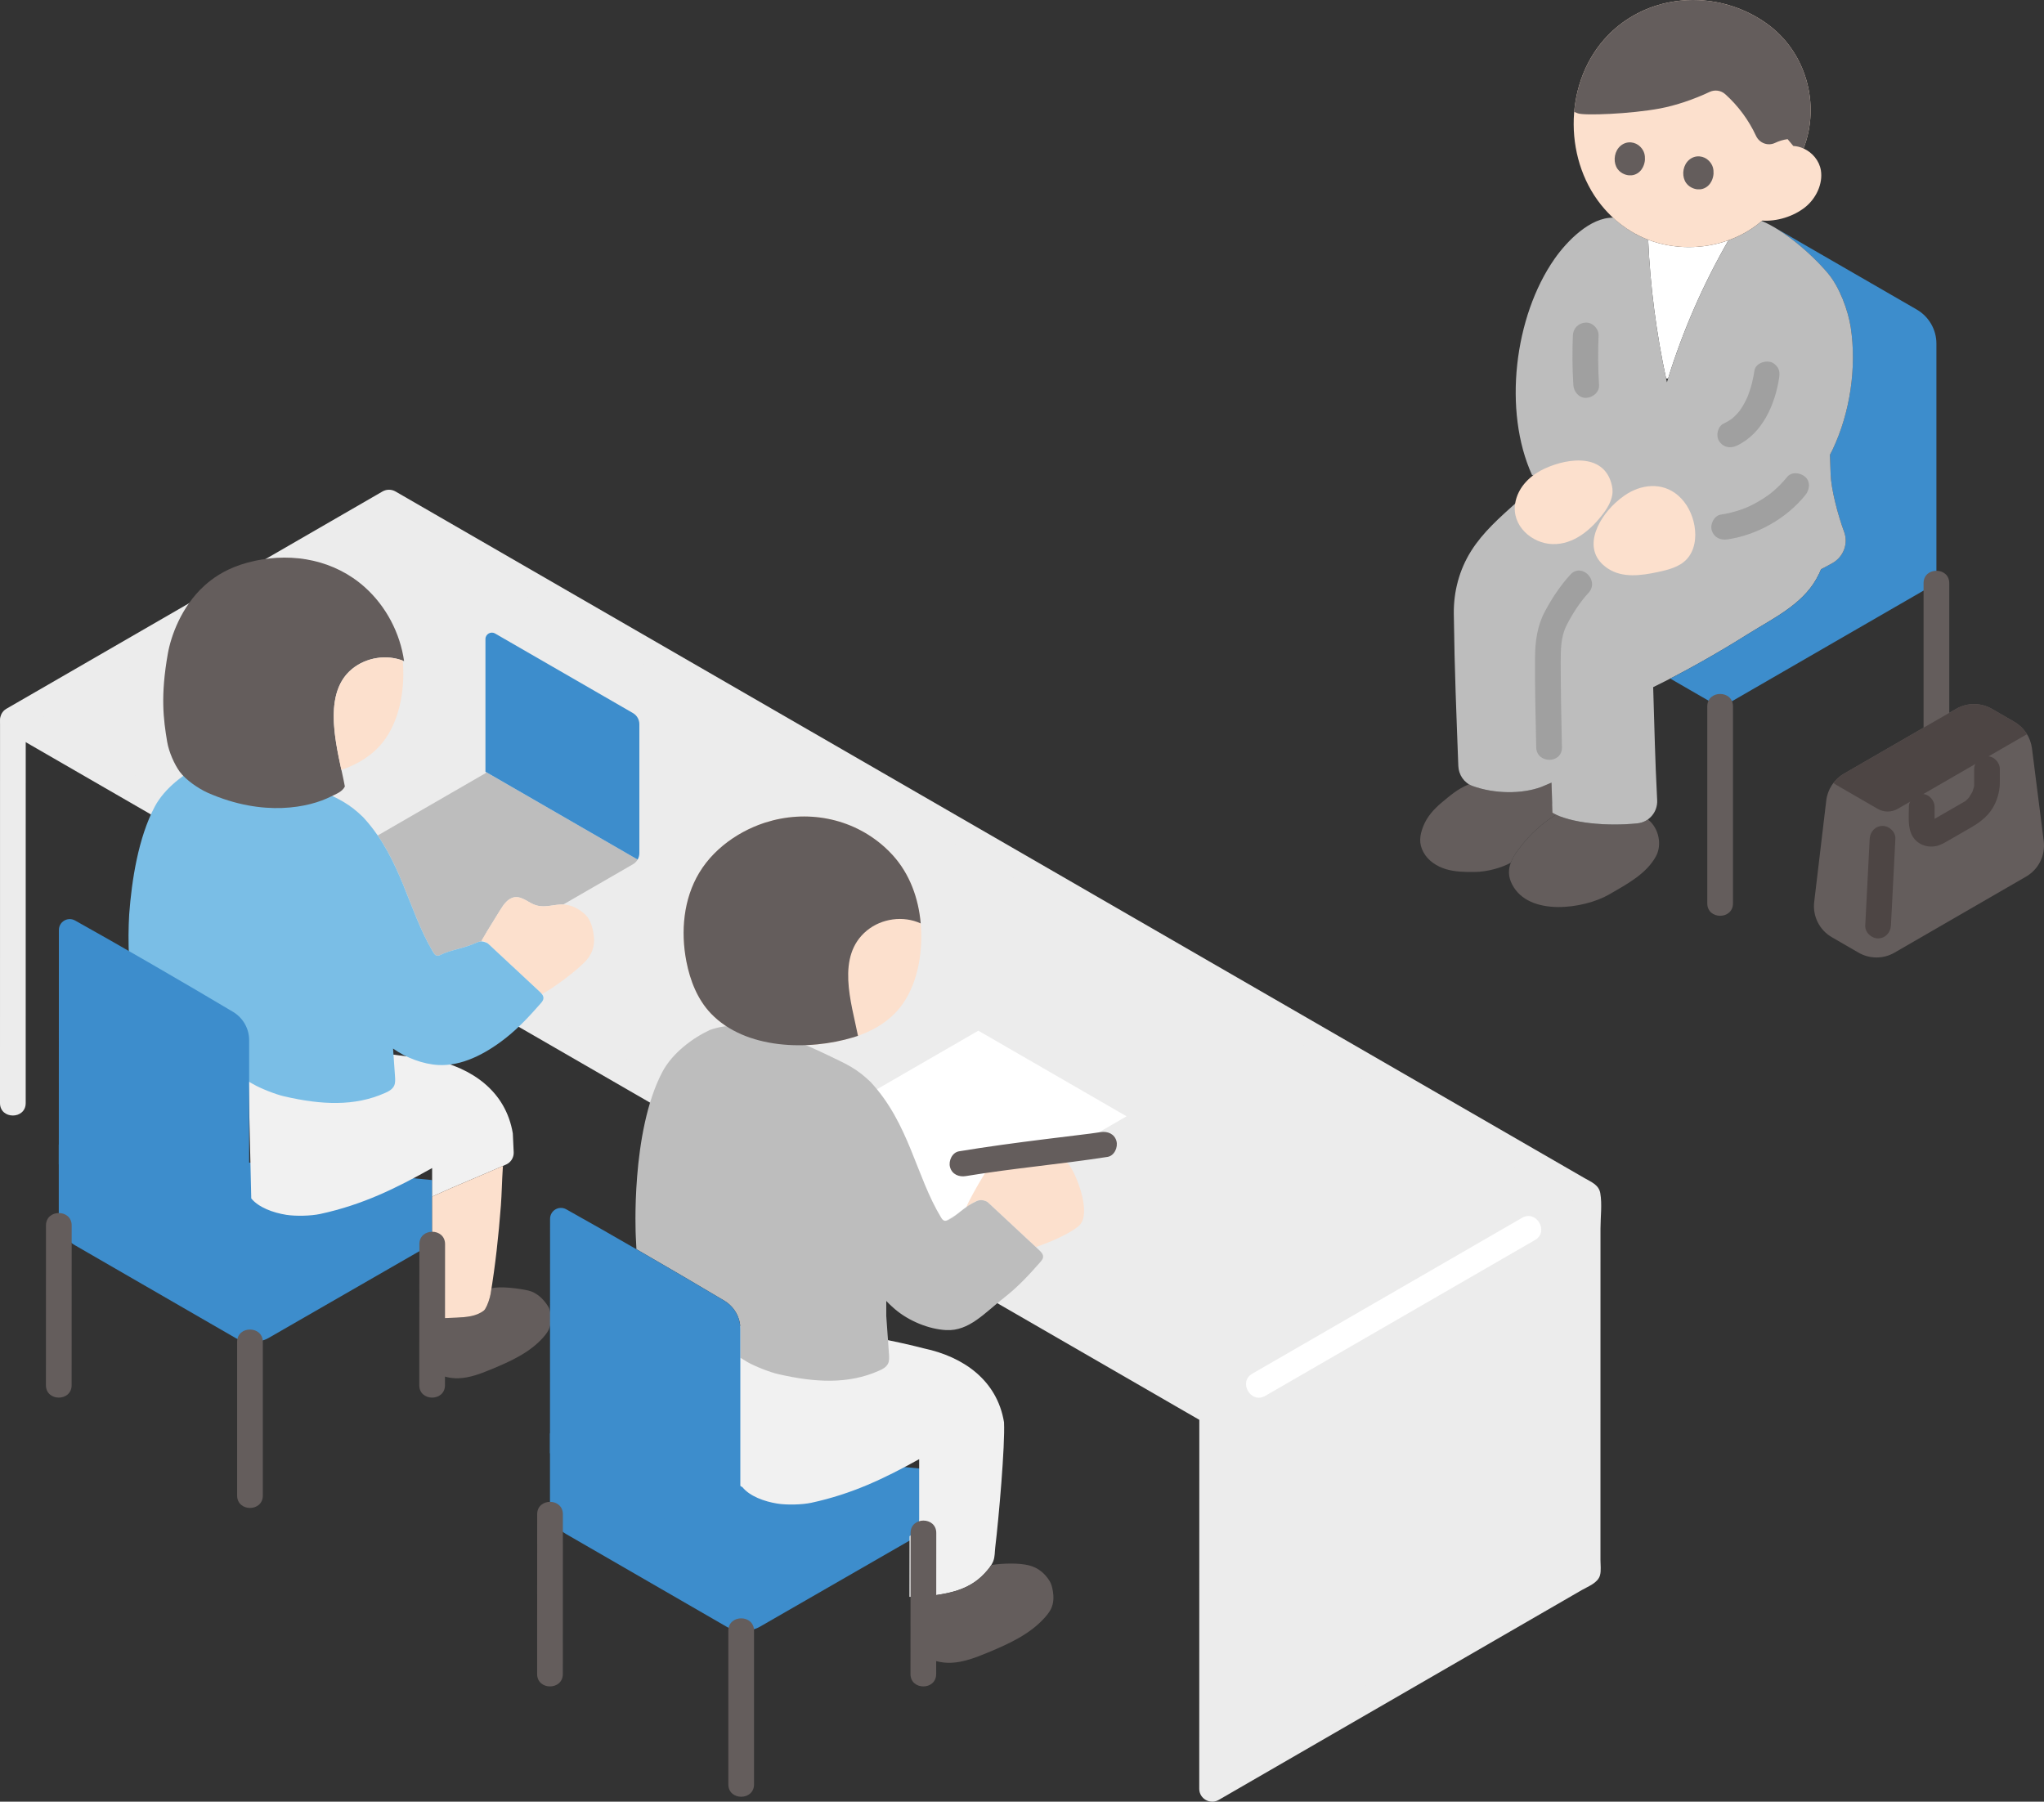 <?xml version="1.0" encoding="UTF-8"?><svg id="b" xmlns="http://www.w3.org/2000/svg" width="318.169" height="280.451" viewBox="0 0 318.169 280.451"><rect x="0" y="0" width="318.169" height="280.451" fill="#333333" stroke="none"/><defs><style>.h{fill:#bdbdbd;}.i{fill:#3d8dcc;}.j{fill:#fff;}.k{fill:#a0a0a0;}.l{fill:#7abee6;}.m{fill:#fce0cd;}.n{fill:#ececec;}.o{fill:#4d4544;}.p{fill:#645d5c;}.q{fill:#f1f1f1;}</style></defs><g id="c"><path class="n" d="M52.206,141.046c-18.91-10.919-36.469-21.057-50.206-28.987,18.552-10.714,41.662-24.068,58.554-33.829.121.07.243.14.364.21,67.312,38.869,147.117,84.951,186.216,107.535-.004,24.664-.005,50.422-.005,58.699-15.183,8.775-43.629,25.215-58.452,33.786,0-3.122,0-31.145.01-58.604-19.805-11.436-83.456-48.192-136.481-78.809Z"/><path class="j" d="M196.944,217.283c11.483-6.633,22.965-13.269,34.448-19.903,2.517-1.454,5.035-2.909,7.552-4.362,2.229-1.287.217-4.745-2.019-3.454-11.334,6.545-22.664,13.094-33.996,19.642-2.668,1.541-5.336,3.083-8.004,4.624-2.228,1.287-.216,4.745,2.019,3.454h0Z"/><path class="n" d="M53.215,139.319c-13.483-7.785-26.967-15.571-40.45-23.355-3.252-1.877-6.503-3.755-9.755-5.632v3.454c15.531-8.969,31.06-17.941,46.589-26.914,3.988-2.305,7.977-4.609,11.965-6.914h-2.019c13.485,7.787,26.97,15.574,40.455,23.36,13.653,7.884,27.306,15.768,40.959,23.651,13.086,7.556,26.172,15.113,39.257,22.669,11.603,6.7,23.205,13.4,34.807,20.101,9.389,5.422,18.778,10.845,28.167,16.267.979.565,1.957,1.13,2.936,1.696l-.991-1.727c-.003,16.975-.004,33.95-.005,50.925,0,2.591,0,5.182,0,7.774l.991-1.727c-15.616,9.025-31.232,18.05-46.847,27.076-3.869,2.236-7.737,4.473-11.606,6.709l3.009,1.727c0-13.585.002-27.17.005-40.755.001-5.95.003-11.899.005-17.849,0-.702-.381-1.375-.991-1.727-13.38-7.726-26.76-15.453-40.14-23.179-20.157-11.64-40.314-23.279-60.471-34.919-11.957-6.904-23.913-13.808-35.87-20.712-2.233-1.29-4.25,2.166-2.019,3.454,21.294,12.295,42.587,24.59,63.88,36.886,17.934,10.356,35.869,20.712,53.803,31.068,6.266,3.618,12.532,7.237,18.798,10.855l-.991-1.727c-.006,17.747-.009,35.493-.01,53.24,0,1.788,0,3.576,0,5.364,0,1.521,1.698,2.485,3.009,1.727,17.912-10.356,35.826-20.708,53.739-31.061.937-.541,1.873-1.083,2.81-1.624.981-.567,2.494-1.101,2.823-2.295.196-.711.071-1.612.071-2.347,0-.904,0-1.808,0-2.712,0-4.707,0-9.413,0-14.12,0-6.403,0-12.805.002-19.208,0-3.443,0-6.886.001-10.329,0-1.751,0-3.503,0-5.254,0-1.779.272-3.781-.035-5.527-.225-1.282-1.444-1.744-2.459-2.33-.889-.514-1.779-1.027-2.668-1.541-1.725-.996-3.449-1.992-5.174-2.988-3.883-2.243-7.766-4.485-11.649-6.728-8.889-5.134-17.779-10.267-26.668-15.401-21.107-12.189-42.215-24.378-63.323-36.567-22.504-12.995-45.007-25.989-67.511-38.984-2.695-1.556-5.389-3.112-8.084-4.668-.623-.36-1.396-.36-2.019,0-15.243,8.809-30.487,17.617-45.732,26.423-4.274,2.469-8.547,4.937-12.821,7.405-1.297.749-1.298,2.705,0,3.454,12.586,7.266,25.172,14.533,37.757,21.8,4.149,2.396,8.299,4.792,12.448,7.188,2.233,1.29,4.25-2.166,2.019-3.454Z"/><g id="d"><path class="n" d="M4,171.708c0-13.389,0-26.779.003-40.168,0-6.399.002-12.797.003-19.196,0-2.574-4-2.578-4,0C.002,130.774,0,149.204,0,167.633c0,1.358,0,2.716,0,4.075,0,2.574,4,2.578,4,0h0Z"/></g><path class="h" d="M98.525,134.53l-10.86,6.27c-1.37-.06-2.72.54-4.18.13-1.16-.33-2.13-1.41-3.33-1.27-1.05.11-1.75,1.11-2.3,2.01-.7,1.12-1.39,2.25-2.08,3.37l-.81,1.51c-.27,0-.54.07-.68.14-2.13.97-4.19,1.18-5.67,1.93-.2.1-.42.18-.63.13-.25-.06-.41-.29-.54-.51-3.33-5.51-4.59-12.29-8.65-18.19l16.77-9.69.1-.17c7.51,4.33,15.01,8.66,22.5,12.98l1.09.63c-.17.3-.42.55-.73.73Z"/><path class="i" d="M85.977,103.754c-2.972-1.714-5.944-3.428-8.913-5.144-.666-.385-1.499.096-1.499.865v20.65c7.901,4.563,15.803,9.125,23.69,13.675.172-.299.267-.643.267-1v-20.073c0-.715-.381-1.375-.999-1.733-4.179-2.416-8.363-4.828-12.547-7.241Z"/><path class="i" d="M67.267,183.685v9.931c-5.39,3.109-20.486,11.776-25.474,14.659-1.41.815-3.714.814-5.124,0-5.409-3.124-17.902-10.339-24.991-14.433-1.57-.907-2.528-2.569-2.528-4.382v-11.304l58.117,5.53Z"/><path class="q" d="M39.11,186.542c1.133,1.4,3.392,2.23,5.444,2.556,1.459.232,3.845.18,5.289-.133,6.634-1.439,11.743-3.971,17.423-7.147,0,1.415,0,2.954,0,4.458l.504-.243c3.102-1.423,7.623-3.258,11.011-4.764.75-.333,1.216-1.094,1.18-1.914-.043-.988-.089-1.964-.137-2.924-1.088-6.584-6.379-10.206-12.464-11.493l-28.84-3.614.59,25.22Z"/><path class="p" d="M67.465,213.47c-.068-.045-.135-.091-.201-.139.002-2.302.005-5.159.007-8.073,1.287-.053,2.653-.1,3.837-.159,1.473-.073,3.051-.184,4.208-1.098.35-.276.85-1.52,1.049-2.565.049-.298.097-.595.144-.892,1.316-.388,4.466.039,5.763.35,1.284.308,2.331,1.315,3.032,2.434.328.524.384,1.113.425,1.73.057.865-.103,1.687-.605,2.41-.167.241-.351.471-.542.688-2.1,2.386-5.104,3.744-8.04,4.96-1.652.684-3.354,1.354-5.14,1.423-1.374.053-2.799-.319-3.938-1.069Z"/><path class="m" d="M76.24,201.981c.049-.183.092-.367.125-.545.745-4.523,1.232-8.94,1.608-13.837.125-1.63.17-3.984.284-5.615l.035-.501c-3.322,1.462-7.566,3.192-10.522,4.548l-.503.231c.002,2.755.005,5.099.005,7.38,0,2.961-.003,7.351-.005,11.617,1.287-.053,2.655-.1,3.84-.159,1.473-.073,3.051-.184,4.208-1.098.29-.229.684-1.125.923-2.02Z"/><path class="p" d="M65.28,193.667c0,7.317-.016,14.635-.016,21.952,0,2.574,4,2.578,4,0,0-7.317.016-14.635.016-21.952,0-2.574-4-2.578-4,0h0Z"/><path class="m" d="M85.291,141.036c.987-.105,1.948-.367,2.926-.191,1.135.204,2.151.791,2.969,1.604.801.796,1.157,2.202,1.271,3.531.07.818-.089,1.659-.444,2.399-.24.5-.608.986-.999,1.379-1.625,1.633-4.903,4.058-6.688,5.008-.116-.208-.3-.39-.475-.553-2.649-2.468-5.298-4.936-7.948-7.404-.183-.171-.465-.257-.706-.329-.086-.026-.177-.04-.269-.043l.847-1.393,2.077-3.374c.554-.9,1.251-1.895,2.301-2.013,1.199-.134,2.174.942,3.334,1.273.616.176,1.215.169,1.804.106Z"/><path class="l" d="M67.263,147.931c.061.104.123.207.185.31.131.216.288.449.533.51.214.054.437-.034.634-.134,1.481-.752,3.537-.953,5.674-1.932.21-.096.661-.194,1.025-.086.24.071.522.158.706.329,2.649,2.468,5.298,4.936,7.948,7.404.314.293.654.648.622,1.076-.023.307-.236.562-.439.794-1.701,1.942-3.464,3.843-5.499,5.433-3.197,2.499-6.822,4.326-10.407,4.143-2.385-.122-5.038-1.129-7.062-2.562.104,1.432.206,2.868.304,4.303.034.53.076,1.09-.168,1.55-.286.53-.858.84-1.429,1.08-4.708,2.08-9.829,1.85-15.639.51-1.27-.28-3.708-1.24-4.835-1.9-4.088-2.37-13.869-7.036-18.144-13.992-1.347-2.193-1.391-8.608-1.159-12.461.39-5.284,1.414-11.899,3.964-16.724,1.55-2.932,4.728-5.289,7.395-6.521,1.193-.664,2.837-.731,4.253-.587,5.308.541,9.708,2.39,14.516,4.702,2.677,1.287,4.132,1.936,6.265,4.004.089.096.178.193.265.291,5.664,6.315,6.804,14.18,10.494,20.461Z"/><path class="p" d="M7.157,190.752c0,8.289-.008,16.578-.008,24.867,0,2.574,4,2.578,4,0,0-8.289.008-16.578.008-24.867,0-2.574-4-2.578-4,0h0Z"/><path class="p" d="M36.912,208.885v23.909c0,2.574,4,2.578,4,0v-23.909c0-2.574-4-2.578-4,0h0Z"/><path class="i" d="M9.153,181.25c.005-12.285.013-31.542.013-36.483,0-1.296,1.376-2.112,2.512-1.488,6.112,3.392,18.064,10.32,24.592,14.224,1.552.928,2.512,2.592,2.512,4.4v36.523c-9.202-5.425-20.661-12.068-29.629-17.176Z"/><path class="p" d="M35.575,88.655c-.533.252-1.033.524-1.503.814-.857.528-1.615,1.113-2.302,1.741-3.583,3.278-5.167,7.833-5.647,10.55-1.16,6.565-.689,10.2-.103,13.7.266,1.592,1.137,3.545,1.958,4.667.926,1.264,2.941,2.651,4.375,3.282,8.727,3.839,15.81,2.256,19.099.607.841-.421,1.806-.74,2.229-1.591-.945-5.155-3.907-14.156,1.117-18.291,2.215-1.822,5.447-2.32,8.102-1.224-.624-4.383-2.808-8.544-6.108-11.502-4.685-4.199-11.059-5.429-17.155-4.105-1.549.336-2.888.796-4.063,1.352Z"/><path class="m" d="M62.735,103.46c.26,4.06-.57,8.83-3.16,12.09-1.62,2.05-3.95,3.45-6.44,4.29-1.12-5.19-2.6-12.2,1.66-15.7,2.16-1.78,5.27-2.3,7.88-1.32h.01c.02.21.04.42.05.64Z"/><g id="e"><path class="j" d="M175.359,173.765c-.984.568-31.822,18.376-33.327,19.245-.67-.387-22.539-13.026-23.066-13.33,2.887-1.669,29.719-17.163,33.324-19.245.615.355,22.56,13.036,23.068,13.329,0,0,0,0,0,.001Z"/></g><path class="m" d="M132.921,161.441c2.763-.851,5.385-2.356,7.182-4.619,2.67-3.363,3.528-8.304,3.26-12.502-.263-4.118-1.6-8.107-4.399-11.201-.404-.446-.831-.87-1.279-1.272-6.597-5.923-16.342-6.233-23.617-1.364-2.09,1.399-3.919,3.205-5.221,5.366-2.453,4.072-2.912,9.13-2.007,13.797.577,2.977,1.729,5.926,3.825,8.118,5.372,5.614,15.213,5.817,22.184,3.701.024-.007.049-.015.073-.022Z"/><path class="i" d="M143.728,228.641v9.931c-5.39,3.109-20.486,11.776-25.474,14.659-1.41.815-3.714.814-5.124,0-5.409-3.124-17.902-10.339-24.991-14.433-1.57-.907-2.528-2.569-2.528-4.382v-11.304l58.117,5.53Z"/><path class="m" d="M160.974,180.151c-1.292-.094-2.041-1.162-3.336-1.184-1.135-.02-2.008.423-2.722,1.306-1.747,2.159-6.131,10.135-3.947,7.26.326-.203.688-.401,1.1-.589.21-.096.661-.194,1.025-.086.24.071.522.158.706.329,2.479,2.309,4.957,4.618,7.436,6.927,2.099-.716,5.022-1.931,6.628-3.232,2.391-1.938-.737-9.169-1.751-9.88-2.344-1.641-3.366-.721-5.137-.85Z"/><path class="q" d="M108.132,207.466c12.941-3.659,35.69,2.425,35.69,2.425,6.085,1.288,11.377,4.909,12.464,11.493.179,3.548-.821,14.992-1.365,19.454-.088.724-.039,1.473-.307,2.159-.275.704-.791,1.305-1.316,1.879-2.775,3.032-6.556,3.222-9.21,3.664l-2.522.024c.003-3.676.008-7.306.014-9.442.932-.576,1.498-1.587,1.498-2.688,0-1.881-.001-4.165-.001-5.588,0,0,0-1.502,0-3.713-5.424,3.006-10.393,5.401-16.773,6.785-1.444.313-3.83.365-5.289.133-2.053-.326-4.311-1.156-5.444-2.556,0,0-6.147-3.531-15.886-9.127l.458-.129s1.607-12.97,7.989-14.775Z"/><path class="p" d="M150.34,183.069c7.323-1.213,14.721-1.845,22.051-2.986,1.068-.166,1.66-1.504,1.397-2.46-.313-1.14-1.389-1.564-2.46-1.397-1.202.187-1.922.267-3.314.439-1.822.225-3.644.444-5.465.672-4.433.555-8.863,1.145-13.271,1.875-1.066.177-1.662,1.497-1.397,2.46.311,1.132,1.391,1.574,2.46,1.397h0Z"/><path class="p" d="M83.618,235.708c0,8.289-.008,16.578-.008,24.867,0,2.574,4,2.578,4,0,0-8.289.008-16.578.008-24.867,0-2.574-4-2.578-4,0h0Z"/><path class="p" d="M113.373,253.841v23.909c0,2.574,4,2.578,4,0v-23.909c0-2.574-4-2.578-4,0h0Z"/><path class="p" d="M162.134,244.649c-.572-.472-1.239-.813-2.017-.999-1.509-.362-3.776-.337-5.809-.044-.279.454-.642.87-1.01,1.271-2.901,3.17-6.901,3.234-9.564,3.726-.003,3.208-.006,6.457-.008,9.086,1.251.8,2.804,1.196,4.301,1.139,1.987-.077,3.88-.822,5.717-1.583,3.266-1.353,6.608-2.864,8.944-5.518.212-.241.417-.497.602-.765.558-.805.738-1.679.674-2.641-.045-.686-.218-1.64-.583-2.222-.356-.567-.768-1.055-1.248-1.451Z"/><path class="h" d="M116.508,159.969c4.548.731,8.495,2.419,12.765,4.472,2.677,1.287,4.132,1.936,6.265,4.004,5.991,6.466,7.047,14.635,10.943,21.061.131.216.288.449.533.51.214.054.437-.034.634-.134,1.481-.752,2.282-1.961,4.419-2.941.21-.096.661-.194,1.025-.086.24.071.522.158.706.329,2.649,2.468,5.298,4.936,7.948,7.404.314.293.654.648.622,1.076-.023.307-.236.562-.439.794-1.701,1.942-3.464,3.843-5.499,5.433-3.197,2.499-5.567,5.335-9.153,5.152-2.745-.14-5.844-1.453-7.939-3.231-.349-.297-.671-.591-.97-.887-.142-.14-.279-.28-.412-.421.001,1.347.001,2.351.001,2.351.143,1.96.286,3.93.42,5.9.034.53.076,1.09-.168,1.55-.286.53-.858.84-1.429,1.08-4.708,2.08-9.829,1.85-15.639.51-1.27-.28-3.708-1.24-4.835-1.9-.361-.209-.716-.425-1.065-.65.002-1.767.002-3.299.002-4.489,0-1.808-.96-3.472-2.512-4.4-3.554-2.125-8.715-5.147-13.664-8.006l-.105-2.088s-.809-16.14,4.147-25.516c1.55-2.932,4.728-5.289,7.395-6.521,1.385-.493,2.837-.731,4.253-.587.595.061,1.178.138,1.751.23Z"/><path class="p" d="M141.741,238.623c0,7.317-.016,14.635-.016,21.952,0,2.574,4,2.578,4,0,0-7.317.016-14.635.016-21.952,0-2.574-4-2.578-4,0h0Z"/><path class="i" d="M85.611,226.206c.005-12.285.013-31.542.013-36.483,0-1.296,1.376-2.112,2.512-1.488,6.112,3.392,18.064,10.32,24.592,14.224,1.552.928,2.512,2.592,2.512,4.4v36.523c-9.202-5.425-20.661-12.068-29.629-17.176Z"/><path class="p" d="M118.865,128.124c-.518.174-1.031.369-1.536.586-1.127.484-2.219,1.075-3.261,1.772-2.09,1.399-3.919,3.205-5.221,5.366-2.453,4.072-2.912,9.13-2.007,13.797.577,2.977,1.729,5.926,3.825,8.118,5.372,5.614,15.213,5.817,22.184,3.701.024-.007.049-.015.073-.022.211-.065.422-.134.631-.207-1.024-5.194-3.465-12.394,1.392-16.391,2.291-1.885,5.672-2.352,8.375-1.105-.348-3.911-1.687-7.671-4.355-10.62-.404-.446-.831-.87-1.279-1.272-5.16-4.633-12.247-5.832-18.571-3.804-.083.027-.166.054-.249.082Z"/><path class="j" d="M259.343,58.914c-1.531-7.106-2.467-14.341-2.794-21.6,3.972,1.52,8.516,1.521,12.507.085-3.939,6.841-7.095,14.066-9.404,21.515"/><path class="p" d="M256.593,127.62c1.62,1.32,2.13,3.86,1.2,5.62-1.48,2.77-4.56,4.4-7.37,6.02-3.82,2.19-12.41,3.48-15.04-1.58-.63-1.22-.62-2.32-.21-3.4.27-.73.72-1.44,1.28-2.18,1.74-2.3,3.8-4.17,6.18-5.55.04-.03.09-.05.13-.07l.39.71c3.06,1.09,7.76,1.39,11.74.97.61-.06,1.17-.28,1.64-.63l.06.09Z"/><path class="p" d="M229.193,122.34c3.39,1.24,7.69,1.29,10.74.15l1.6-.676c.03.84.06,2.326.08,3.206l1.02,1.53c-2.38,1.38-4.44,3.25-6.18,5.55-.56.74-1.01,1.45-1.28,2.18-1.26.73-3.62,1.45-5.69,1.45-1.48.01-2.99-.01-4.42-.44s-2.77-1.31-3.48-2.62c-.76-1.37-.61-2.63-.02-4.1.58-1.45,1.62-2.61,2.83-3.63,1.3-1.07,2.45-2.11,4.15-2.81l.06-.08c.18.12.38.21.59.29Z"/><path class="h" d="M283.476,75.019c1.41,4.97,1.931,10.457-.769,15.157-2.29,4.01-6.793,6.13-10.583,8.5-4.706,2.954-9.793,5.849-14.791,8.287.234,7.176.264,10.657.622,17.596.094,1.821-1.244,3.411-3.058,3.601-4.715.494-10.447-.011-13.242-1.653-.04-1.624-.09-3.178-.144-4.681l-1.574.664c-3.05,1.139-7.349,1.093-10.742-.151-1.296-.475-2.143-1.734-2.193-3.114-.302-8.275-.581-14.419-.702-23.684-.045-3.449.859-6.863,2.7-9.781,1.851-2.934,4.442-5.204,7.154-7.641l47.325-3.102Z"/><path class="i" d="M287.848,49.738c.1.431.181.848.24,1.242.928,6.157-.07,13.195-2.826,19.002-.128.271-.265.54-.409.807.059,1.786.102,3.029.102,3.029.079,2.298,1.07,6.16,2.103,8.98.674,1.838-.11,3.887-1.815,4.849-.582.328-1.173.645-1.77.948-.212.538-.469,1.064-.766,1.581-2.29,4.01-6.793,6.13-10.583,8.5-3.873,2.431-8.003,4.822-12.13,6.951,2.009,1.176,4.028,2.319,6.027,3.481,1.13.65,2.53.65,3.66,0,10.571-6.12,21.161-12.211,31.742-18.331,0-17.926,0-37.286,0-37.286,0-2.191-1.169-4.215-3.066-5.31,0,0-11.574-6.682-22.306-12.878,2.947,1.701,6.264,4.61,8.482,7.235,1.534,1.816,2.744,4.74,3.316,7.2Z"/><path class="p" d="M265.756,109.952v30.666c0,2.574,4,2.578,4,0v-30.666c0-2.574-4-2.578-4,0h0Z"/><path class="k" d="M244.451,89.437c-1.577,1.724-2.848,3.65-3.953,5.704-1.199,2.227-1.533,4.646-1.555,7.147-.042,4.683.09,9.371.186,14.053.053,2.57,4.053,2.579,4,0-.09-4.376-.186-8.754-.188-13.132,0-1.998-.013-4.042.911-5.867s2.045-3.565,3.428-5.076c1.735-1.896-1.086-4.733-2.828-2.828h0Z"/><path class="h" d="M266.605,91.741c-1.381-1.49-2.555-4.704-3.05-7.284,0,0-22.326-9.368-25.08-10.518-4.531-9.957-2.784-24.658,3.51-33.654,1.957-2.797,5.571-6.463,9.114-6.4,1.029.969,2.179,1.808,3.419,2.49.658.362,1.34.676,2.04.944.328,7.463,1.307,14.896,2.915,22.191,2.323-7.664,5.543-15.095,9.589-22.112,1.889-.681,3.654-1.683,5.176-3,3.299,1.356,7.606,4.956,10.296,8.14,1.803,2.134,3.158,5.8,3.556,8.443.928,6.157-.07,13.195-2.826,19.002-.129.271-.265.541-.41.809.061,1.823.103,3.027.103,3.027.079,2.298,1.07,6.16,2.103,8.98.674,1.838-.11,3.887-1.815,4.849-4.449,2.509-9.408,4.332-14.096,4.913-1.149.142-2.325.278-3.425-.045-.381-.112-.757-.384-1.118-.773Z"/><path class="p" d="M299.422,90.777v29.84c0,2.574,4,2.578,4,0v-29.84c0-2.574-4-2.578-4,0h0Z"/><path class="k" d="M244.834,52.214c-.103,2.573-.089,5.147.073,7.717.066,1.042.873,2.05,2,2,1.027-.046,2.071-.882,2-2-.162-2.57-.176-5.144-.073-7.717.042-1.047-.95-2.047-2-2-1.119.05-1.955.879-2,2h0Z"/><path class="k" d="M273.087,57.725c-.133.887-.32,1.765-.575,2.625-.138.465-.3.921-.474,1.374-.132.345.127-.278.024-.049-.045.101-.089.202-.135.302-.102.22-.209.437-.323.651-.215.405-.452.799-.714,1.176-.062.089-.128.175-.19.264-.142.202.268-.324.034-.047-.153.181-.306.36-.471.531-.163.17-.333.334-.51.49-.064.057-.131.111-.196.167-.34.291.369-.249-.003.001-.4.268-.8.514-1.238.717-.952.441-1.265,1.888-.718,2.736.632.981,1.718,1.19,2.736.718,4.003-1.856,5.99-6.462,6.61-10.592.083-.552.092-1.039-.202-1.541-.243-.415-.718-.811-1.195-.919-.951-.217-2.294.29-2.46,1.397h0Z"/><path class="m" d="M253.695,2.763c6.405-3.976,14.909-3.643,21.271.877,6.212,4.414,8.433,12.638,5.772,19.473,1.369.614,2.461,1.895,2.704,3.418.332,2.078-.75,4.357-2.433,5.707-1.834,1.471-4.456,2.262-6.707,2.097-5.299,4.641-13.596,5.442-19.786,2.038-1.784-.981-3.381-2.287-4.727-3.812-6.367-7.205-6.479-19.146-.099-26.405,1.192-1.356,2.544-2.487,4.005-3.394Z"/><path class="p" d="M247.574,9.129c.601-1.053,1.307-2.05,2.117-2.972,6.42-7.304,17.463-8.067,25.276-2.517,6.212,4.413,8.433,12.637,5.772,19.472-.502-.225-1.042-.362-1.592-.39l-.888-1.064c-.678.092-1.34.292-1.957.586-1.117.533-2.437.026-2.958-1.096-1.139-2.457-2.78-4.681-4.793-6.486-.665-.596-1.623-.735-2.431-.353-2.42,1.145-5.246,2.11-7.722,2.573-4.57.856-11.807,1.141-12.79.758,0,0-.209-.081-.572-.221.249-2.91,1.092-5.763,2.536-8.292Z"/><path class="p" d="M256.052,24.865c-.007.128-.087,1.405-1.133,2.092-.686.45-1.374.339-1.591.301-.167-.03-1.251-.242-1.749-1.318-.472-1.019-.258-2.467.701-3.262.995-.824,2.308-.595,3.05.168.668.687.745,1.369.722,2.019Z"/><path class="p" d="M266.728,27.046c-.007.128-.087,1.405-1.133,2.092-.686.45-1.374.339-1.591.301-.167-.03-1.251-.242-1.749-1.318-.472-1.019-.258-2.467.701-3.262.995-.824,2.308-.595,3.05.168.668.687.745,1.369.722,2.019Z"/><path class="m" d="M250.914,75.597c-1.219-5.531-7.825-4.113-11.129-2.324-1.884,1.02-3.535,2.755-3.925,5.037-.603,3.534,2.604,6.283,5.779,6.383,3.373.106,6.103-2.302,8.015-4.875.743-1,1.295-2.109,1.354-3.184.018-.335-.016-.685-.093-1.036Z"/><path class="k" d="M278.186,74.245c-.635.786-1.339,1.51-2.105,2.168-.203.174-.409.345-.62.509.159-.124.105-.08-.025.013-.122.088-.244.177-.367.263-.448.314-.91.607-1.384.881-.452.261-.914.503-1.386.725-.139.066-.281.125-.42.191-.285.136.263-.099-.033.015-.259.099-.516.203-.778.296-1.045.369-2.119.635-3.215.798-1.038.155-1.702,1.518-1.397,2.46.367,1.133,1.348,1.563,2.46,1.397,4.614-.689,9.162-3.254,12.098-6.888.656-.812.854-2.045,0-2.828-.729-.669-2.126-.869-2.828,0h0Z"/><path class="m" d="M252.843,77.149c2.56-1.784,5.883-2.171,8.37-.025,1.383,1.194,2.238,2.929,2.553,4.729.32,1.833.041,3.89-1.248,5.233-1.162,1.211-2.903,1.628-4.545,1.975-2.529.533-5.431.946-7.716-.58-4.125-2.754-1.686-7.537,1.136-10.154.455-.422.939-.821,1.45-1.178Z"/><g id="f"><path class="p" d="M304.481,110.345c-5.012,2.896-13.333,7.705-17.457,10.089-1.524.881-2.54,2.427-2.748,4.174l-1.877,15.785c-.264,2.217.813,4.376,2.746,5.493,1.291.746,2.692,1.556,4.155,2.402,1.73,1,3.86,1.005,5.59.005,4.705-2.719,14.307-8.269,20.492-11.843,1.947-1.125,3.026-3.306,2.743-5.537l-1.827-14.419c-.22-1.732-1.234-3.262-2.746-4.135-1.152-.666-2.402-1.388-3.481-2.012-1.73-1-3.858-1.001-5.589-.001Z"/></g><path class="o" d="M315.515,114.29l-.81.46c-4.48,2.58-15.29,8.83-19.32,11.16-.96.55-2.14.55-3.1,0-2.44-1.41-4.7-2.72-6.43-3.72l-.46-.3c.43-.58.98-1.08,1.63-1.46,4.12-2.38,12.44-7.19,17.46-10.08,1.73-1,3.86-1,5.59,0,1.07.62,2.32,1.34,3.48,2.01.82.47,1.49,1.14,1.96,1.93Z"/><g id="g"><path class="o" d="M291.035,130.563c-.201,3.935-.403,7.871-.604,11.806l-.087,1.699c-.055,1.08.959,2,2,2,1.129,0,1.945-.917,2-2,.201-3.935.403-7.871.604-11.806l.087-1.699c.055-1.08-.959-2-2-2-1.129,0-1.945.917-2,2h0Z"/></g><path class="o" d="M307.298,119.728v1.521c0,.247.001.494,0,.741,0,.073,0,.146-.003.219l-.007.136c-.022.222-.015.183.02-.118.038.051-.079.369-.092.42-.031.118-.067.235-.106.351-.038.113-.125.452.012.009-.071.228-.225.468-.346.672-.064.109-.132.215-.203.319-.074.11-.199.402,0,.018-.124.238-.417.45-.604.634-.278.274.07-.034.077-.048-.041.081-.265.177-.341.223-.016.01-.033.019-.049.028-.134.08-.27.156-.405.234l-3.217,1.857c-.399.231-.798.463-1.198.692-.097.056-.293.212-.378.204.268.028.3-.137.047-.046-.158.057-.439.024.129-.009-.388.023.41.103.164.041-.433-.11.36.229.065.036.406.265.287.234.174.125-.134-.152-.093-.099.122.159-.098-.181-.079-.123.055.175.006-.025-.07-.228-.071-.232-.122-.339.011.443-.004-.075-.006-.208-.002-.416-.002-.623v-1.797c0-1.046-.92-2.048-2-2s-2,.879-2,2c0,1.495-.22,3.23.567,4.571.795,1.354,2.443,1.894,3.922,1.471.582-.167,1.095-.47,1.613-.769l3.603-2.08c1.544-.891,2.888-1.955,3.671-3.625.525-1.119.785-2.24.785-3.473v-1.961c0-1.046-.92-2.048-2-2s-2,.879-2,2h0Z"/></g></svg>